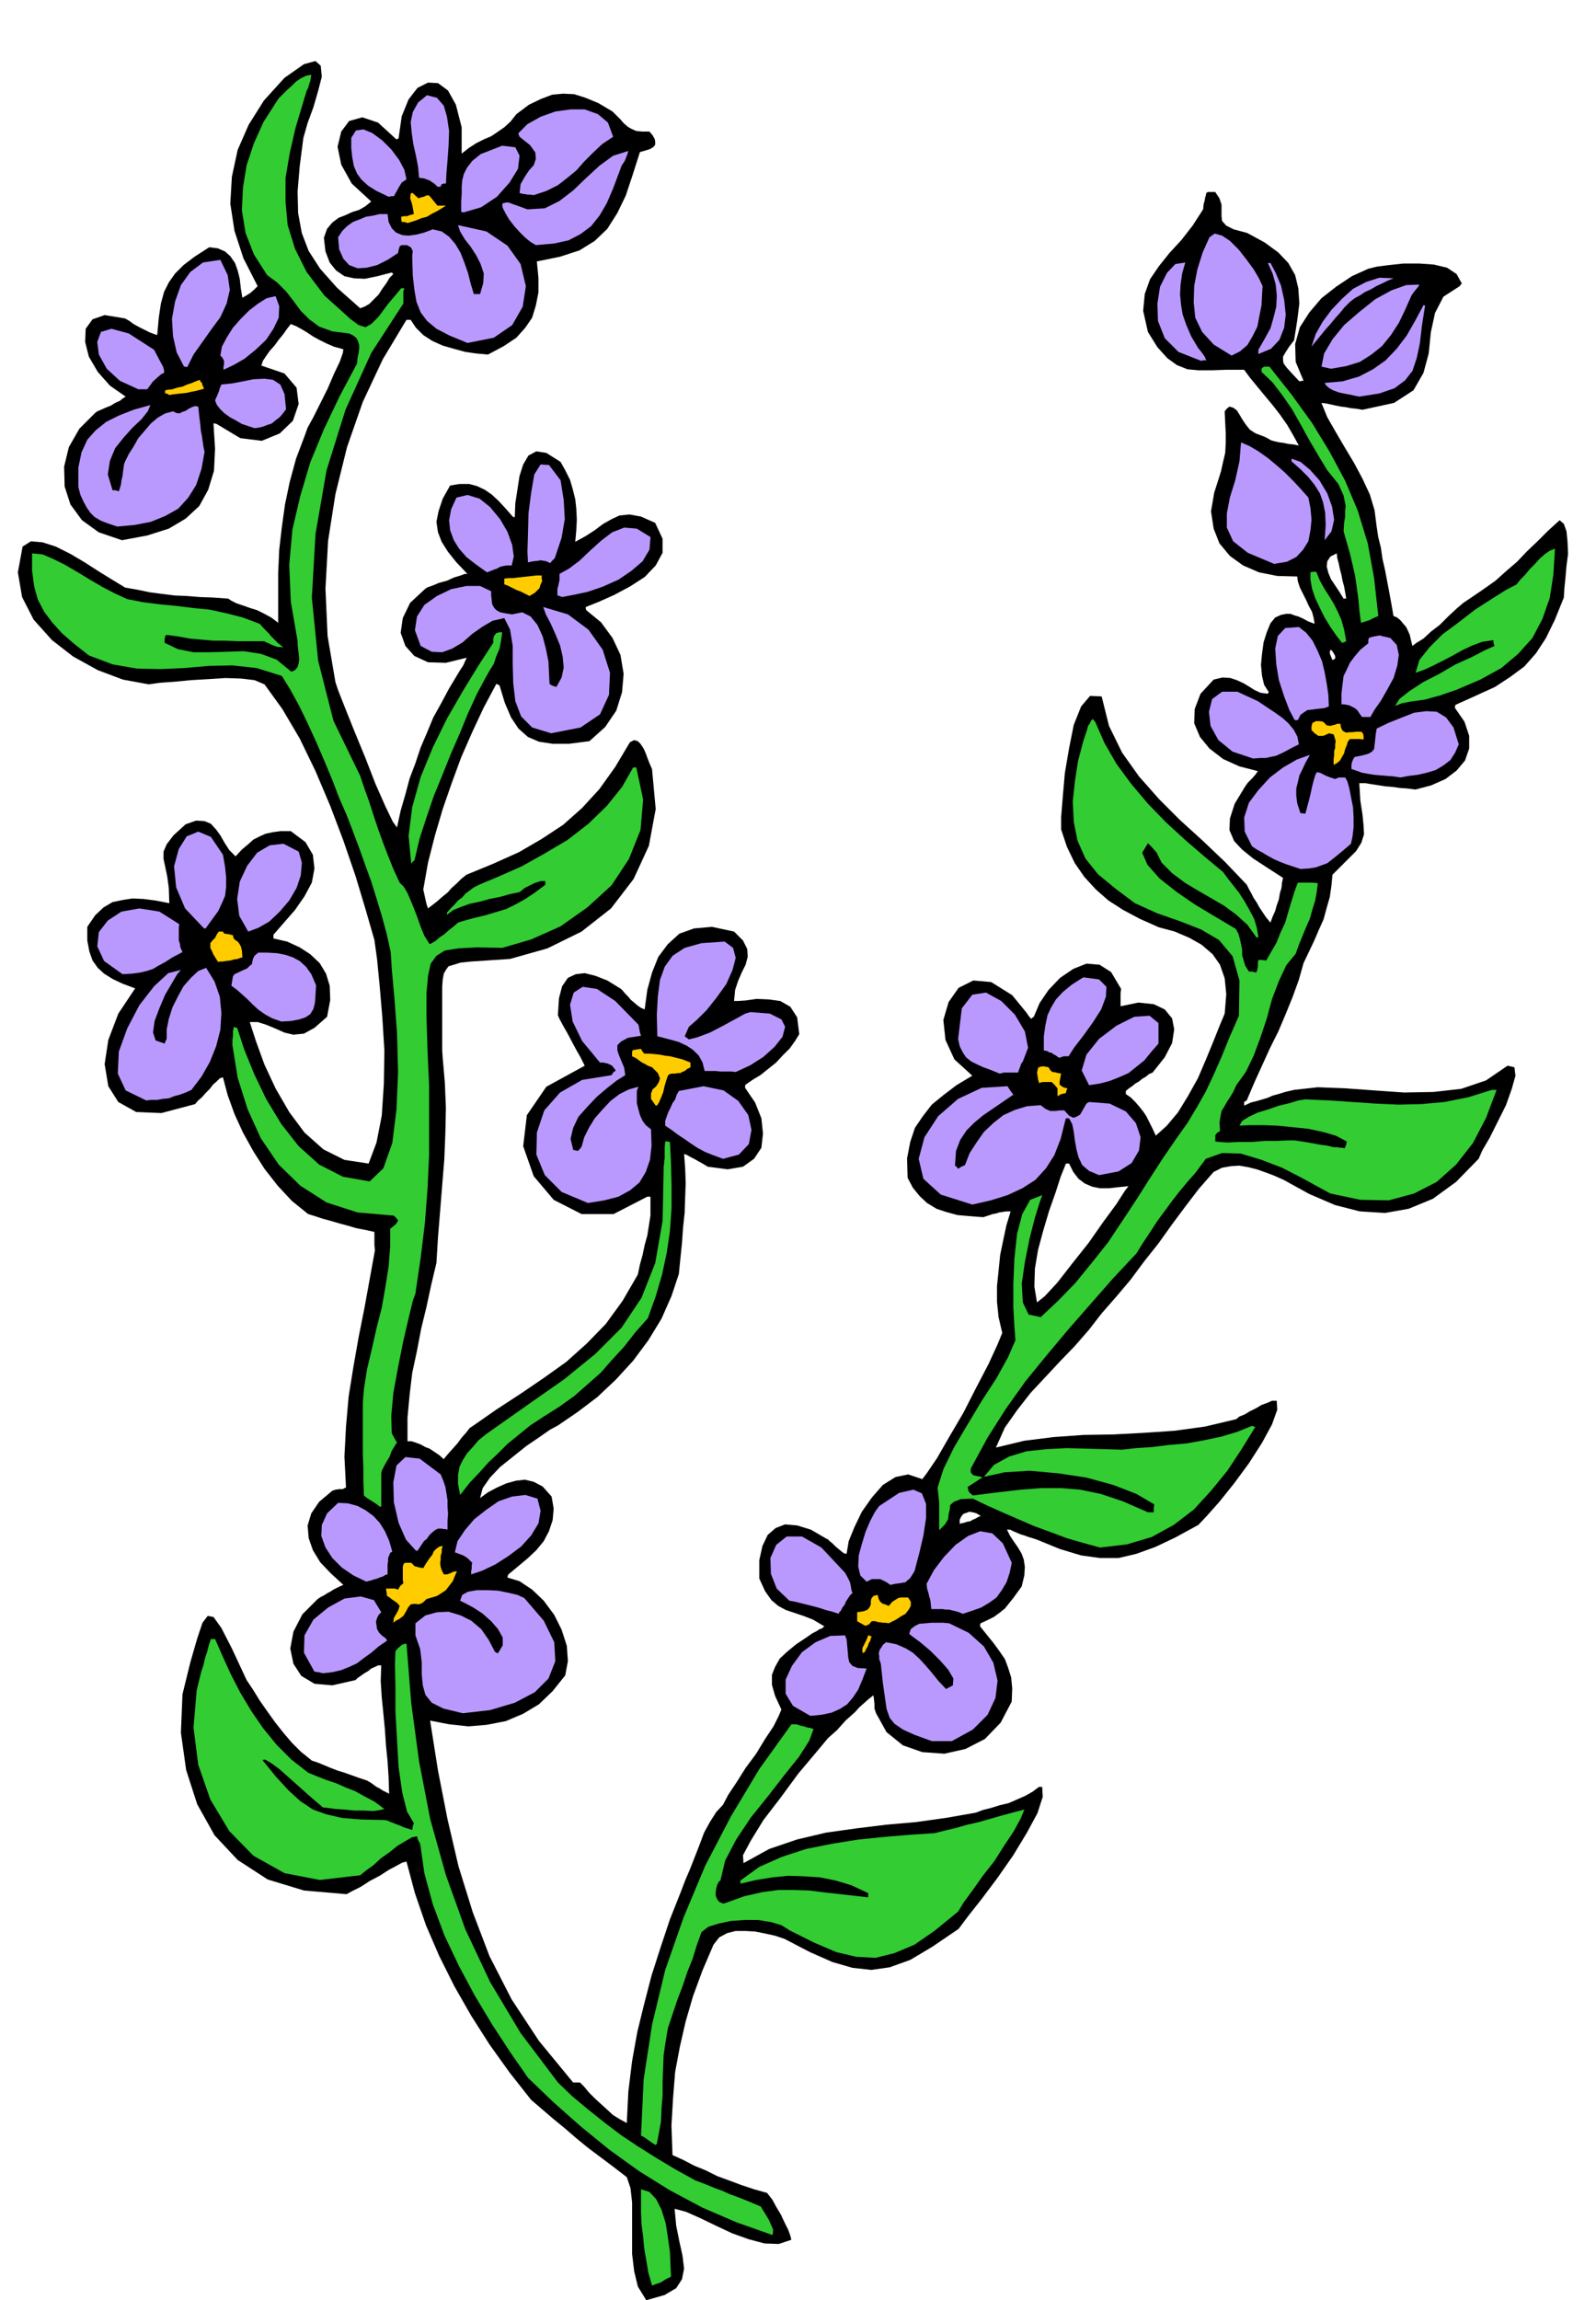 <svg xmlns="http://www.w3.org/2000/svg" width="490.455" height="706.535" fill-rule="evenodd" stroke-linecap="round" preserveAspectRatio="none" viewBox="0 0 3035 4373"><style>.brush1{fill:#000}.pen1{stroke:none}.brush2{fill:#3c3}.brush3{fill:#ba99ff}.brush4{fill:#fc0}</style><path d="m1229 4373-16-26-7-29-4-33v-98l-3-27-7-21-26-20-24-18-24-18-22-18-22-19-22-18-21-18-21-18-41-52-38-53-35-55-32-56-29-58-25-58-21-61-16-60-8 2-11 6-15 8-17 11-19 10-17 11-16 8-11 6-81-7-69-21-57-37-44-47-33-59-21-65-10-71 3-73 15-61 13-45 10-30 10-13 11 2 15 21 20 39 28 60 12 18 13 21 14 20 15 21 15 19 17 20 17 17 21 17 12 4 12 5 12 5 13 5 13 4 14 5 14 5 15 5 7 4 11 8 6 3 6 4 6 3 6 3-1-31-2-31-3-30-2-30-3-31-3-30-2-31 1-30h-6l-6 3-7 3-6 5-7 4-7 5-6 4-4 4-44 10-34-3-25-15-15-23-6-29 6-32 17-33 29-29 6-4 6-3 6-4 6-3 6-4 6-3 6-3 7-3-24-22-20-21-14-23-8-23-2-24 7-23 15-22 25-21 6-2 7-1h7l3-2 3-1-3-59 3-57 5-57 9-56 10-57 11-55 10-55 10-55-1-10v-25l-18-4-16-3-17-5-15-4-17-5-15-4-15-5-13-4-31-25-27-29-25-32-21-33-20-36-16-35-13-36-9-34-6 2-6 6-7 6-6 8-8 8-7 8-7 6-6 7-64 17-48-2-34-19-19-30-7-42 7-46 19-50 32-48-24-9-19-9-16-10-12-11-10-14-6-17-4-21v-26l15-22 16-15 17-10 19-4 19-3 21 1 23 3 26 5-1-29-3-22-4-19-3-14v-14l6-14 13-17 23-21 20-7 16 1 12 5 10 11 8 11 8 14 9 14 12 12 12-13 12-10 10-9 12-6 11-5 14-3 15-2h19l28 21 14 24 3 26-5 27-14 26-18 26-21 24-20 23v7l26 6 24 11 20 13 18 17 12 20 7 23 1 27-6 32-24 21-20 11-20 2-17-4-18-8-17-7-16-5h-15l12 37 16 44 21 45 26 45 29 39 36 32 40 20 46 7 15-40 10-51 4-61 1-63-4-64-5-59-5-51-5-36-17-59-19-63-23-67-25-66-28-66-30-62-33-56-34-47-19-8-25-3-30-1-32 2-34 2-31 3-28 2-21 3-49-9-48-18-47-26-40-31-35-39-22-43-8-47 9-49 16-10 22 2 25 8 28 14 27 16 28 18 26 16 23 14 23 4 24 5 23 3 24 3 23 1 25 2 26 1 28 2 6 4 10 5 12 4 14 5 13 4 14 7 13 7 13 10v-94l2-45 5-43 6-43 9-43 12-44 17-45 5-14 11-20 13-26 14-28 12-28 11-23 6-17 1-7-18-5-14-6-14-7-11-6-12-8-10-6-11-6-10-4-7 9-7 10-9 11-8 11-9 10-7 10-6 9-3 9 44 15 23 27 4 31-11 32-25 24-34 14-41-5-45-27-4-1h-2l3 48-2 42-11 36-17 31-26 24-32 19-41 13-48 9-44-15-32-23-22-30-11-34-1-38 9-37 20-35 30-30 4-3 7-3 9-4 10-4 8-5 9-4 6-5 5-3-30-21-23-26-17-29-7-28 1-25 13-18 23-8 37 6 3 1 7 4 8 6 11 6 10 5 10 5 8 3 6 2 3-33 4-27 6-22 9-18 12-17 16-16 21-16 28-18 16 2 14 6 10 9 9 13 5 14 4 16 2 18 3 18 7-4 8-5 8-7 6-6-27-53-17-52-8-52 3-51 11-51 21-48 29-46 39-43 37-26 22-6 10 9 2 21-7 27-9 31-11 30-8 28-7 54-4 48 1 41 7 38 13 34 22 34 32 36 44 39 8-3 9-5 9-9 9-9 7-11 8-11 6-10 7-7-2-2-1-1-27 7-24 5-21-1-18-4-16-11-12-15-8-21-3-26 6-17 10-12 12-9 13-5 13-6 13-4 12-7 11-9-37-34-20-36-7-34 7-29 15-20 25-7 30 10 35 32 2-1 2-1 6-42 13-32 17-22 20-10 19 1 19 14 15 27 11 43v50l14-11 14-9 14-7 14-6 12-8 13-9 12-11 11-14 24-18 23-11 21-8 21-2 21 1 22 7 24 10 27 16 7 7 8 8 6 7 8 7 7 4 9 4 11 1h14l6 7 4 7 1 5v6l-3 4-6 4-9 3-11 3-14 44-13 39-16 33-19 30-24 23-29 18-37 12-44 9 3 31v28l-5 25-7 23-13 19-17 19-24 16-30 16-22-2-21-3-22-6-21-6-20-9-17-11-14-14-10-15h-8l-45 75-38 81-30 86-22 89-14 89-5 91 4 90 15 88 5 15 13 33 18 45 21 51 19 49 19 43 14 29 8 11 7-32 9-31 8-30 11-29 10-30 12-28 12-29 15-27 15-28 12-20 9-15 6-9 3-7 2-4 1-3 2-1-41 10-34-1-26-12-17-19-9-25 4-28 14-29 28-26 4-3 11-4 12-5 15-4 13-6 13-4 8-3h5l-21-22-16-20-12-19-7-18-3-20 4-20 8-24 14-25 18-3h18l15 4 15 7 13 9 13 12 13 14 15 17h3l1-26 4-26 4-26 7-22 10-17 15-8 19 3 27 17 9 16 9 18 5 17 5 20 2 18 1 21-1 20-2 22 20-11 17-11 16-12 16-9 15-7 19-2 22 4 27 12 14 30v27l-13 24-21 22-28 18-30 16-29 13-25 10v3l1 3 28 23 22 30 15 32 6 36-3 35-11 35-21 31-30 27-39 5h-31l-26-4-21-9-18-16-14-21-12-28-10-33-4-2-2-1-24 45-22 47-21 48-18 49-17 49-15 51-13 51-9 51 2 9 2 9 2 9 3 9 9-7 9-7 9-8 10-8 8-9 9-8 9-9 10-8 51-21 49-22 43-25 41-27 36-32 33-36 30-42 28-47 8-4 7 2 5 5 6 9 4 9 4 11 4 10 4 9 7 76-13 70-29 63-43 56-56 44-65 32-71 20-75 5-19 2-13 4-10 3-5 7-4 7-2 11-1 14v121l1 15 4 46 2 48-1 48-2 50-4 49-4 50-4 49-3 49-10 42-9 42-10 41-8 42-9 42-5 42-4 43v45h8l9 3 8 3 9 5 8 3 9 6 9 6 9 8 3-4 6-7 8-9 9-10 8-11 9-10 6-8 6-4 46-32 46-30 44-30 42-30 39-35 36-37 32-44 29-50 4-19 5-18 4-19 5-18 3-19 3-19v-36h-6l-64 33h-61l-53-27-38-45-20-57 7-59 37-54 73-40-3-6-5-10-8-14-8-15-9-17-8-14-7-13-3-7 2-32 6-23 11-16 15-7 17-2 20 5 23 9 26 16 3 3 5 6 5 5 6 7 6 5 7 6 6 4 7 3 5-37 9-33 12-30 18-24 22-20 28-10 34-3 42 9 17 17 8 16 1 15-4 15-7 14-7 16-6 18-2 21h6l16-1 21-3 23 1 22 3 19 11 13 20 4 32-8 13-10 14-13 13-13 14-15 12-15 12-15 9-13 9-1 2v4l19 28 12 30 3 29-3 27-14 21-21 15-29 5-38-5-10-6-9-5-7-4-6-3-9-5-4-1 2 27 1 28-1 28-1 29-3 28-2 29-3 29-3 30-14 42-19 43-25 41-29 39-33 36-35 33-37 28-38 26-15 8-20 14-25 17-25 20-25 20-19 20-14 20-5 19 15-11 17-9 18-8 18-5 17-2 17 4 17 9 17 19 4 23-2 22-7 21-10 19-14 17-17 16-18 15-18 15-1 2-1 4 23 7 24 16 22 21 20 27 14 28 10 31 2 29-5 27-24 30-26 25-30 18-33 14-36 7-35 3-37-4-36-7 15 95 18 92 21 90 27 87 32 84 42 82 52 79 65 79h13l8 8 9 11 11 11 12 11 11 10 12 11 13 8 13 7 3-60 7-57 10-56 13-53 14-54 17-53 18-54 21-53 8-21 9-21 9-23 9-23 9-24 11-20 12-19 13-14 10-19 16-24 17-27 20-27 17-28 16-24 10-20 5-12-12-26-6-21v-19l6-15 9-16 14-13 17-14 21-14 10-7 8-4 6-4 4-1 3-3 2-1-22-13-18-7-18-6-15-5-15-8-13-11-12-17-11-24v-35l6-27 10-21 15-13 18-7 23 2 26 8 31 18h1l4 4 5 4 6 6 6 5 6 5 4 3 5 1 4-24 11-27 14-29 19-27 21-24 24-15 24-5 27 9 9-12 19-28 23-40 27-46 25-49 23-44 17-37 9-22-7-30-3-29v-30l3-29 3-30 6-29 6-28 8-26h-9l-6 1-7 1-6 2-6 1-6 2-6 2-6 2-26-2-23-2-22-6-18-6-18-11-14-13-13-16-10-19-1-37 6-31 9-27 15-22 17-22 22-18 25-19 30-18-34-31-17-37-4-38 10-34 19-27 28-14 34 3 40 25 4 5 5 6 4 5 5 6 4 5 5 6 4 6 5 6 2-2 3-2 11-26 17-25 22-23 25-17 25-10 25 2 22 14 19 32-1 8v25l34-7 29 3 21 10 14 17 4 21-4 26-14 27-23 29-7 3-6 5-7 4-6 5-7 4-6 5-6 4-6 5v6l9 6 9 9 7 8 8 10 6 9 6 12 6 12 6 13 21-19 21-25 19-31 19-34 15-35 14-34 12-30 10-24 3-37-3-30-9-26-14-20-21-18-23-13-28-12-30-8-36-16-32-17-28-18-24-21-22-24-18-26-15-31-11-33v-24l3-37 4-46 8-47 9-45 14-35 17-20 22 1 14 56 25 51 32 45 38 43 40 40 44 40 42 40 41 43 4 8 5 9 4 8 6 9 5 9 6 9 6 9 9 11 4-11 5-11 3-11 4-11 2-12 3-10 1-10 2-9-31-20-26-17-21-17-15-16-9-21 1-22 9-28 20-33 5-7 8-8 7-8 4-6-35-9-31-14-26-20-18-22-11-26 1-27 11-29 25-27 17-4 15 1 12 4 13 6 10 6 11 7 11 5 14 2v-1l2-2-9-14-4-17-2-21 2-21 3-22 6-19 7-17 9-11 11-5 10-2h8l8 3 7 2 9 4 9 5 13 5-2-12-3-11-6-11-5-11-6-12-6-12-4-12-1-9-38-1-35-7-30-13-25-18-20-24-11-28-5-33 6-35 7-22 6-19 4-18 4-17 1-19v-18l-1-20-1-22 4-5 5-4 7 2 7 5 5 8 6 10 6 9 8 10 11 7 16 6 6 3 7 4 7 2 9 2 8 1 9 2 10 1 10 2-11-20-11-19-14-20-14-18-15-18-14-17-14-17-11-15h-34l-28 1h-25l-21-2-20-8-18-13-19-21-18-29-9-40 3-32 10-28 17-25 20-25 23-25 21-27 20-31 1-10 2-7 1-6 1-3 1-5 3-2h14l8 12 4 12v22l1 9 8 9 14 7 26 7 33 18 26 19 19 20 13 23 6 25 2 29-4 32-6 38-10 13-7 11-4 7v7l1 6 6 8 9 10 15 16 5-1h3l-15-36-1-34 9-32 18-28 23-27 28-22 30-20 31-14 16-4 23-3 28-3h30l28 2 25 6 18 12 10 18-2 2-2 3-31 20-16 31-8 37-4 40-10 37-19 33-37 24-60 13-12-2-10-1-10-2-9-1-10-2-9-2-9-2-9-1 11 27 16 28 17 29 18 30 16 30 14 30 9 30 4 31 3 20 5 20 3 21 5 22 4 21 4 21 4 22 4 23 7 3 6 5 5 6 6 7 3 6 4 9 2 9 3 12 8-6 13-8 14-13 17-13 16-16 15-14 14-12 12-8 25-17 24-17 20-18 21-18 19-20 20-19 20-20 22-20 8 7 5 14 2 20 1 23-3 23-2 23-2 20-1 17-17 42-17 35-19 29-22 25-27 20-29 19-35 16-40 18-1 3v3l18 26 9 27v24l-8 23-16 19-21 16-27 12-30 8-16-2-14-1-14-2-13-1-13-2-13-2-12-2h-12l2 33 4 26 2 20 1 18-5 16-10 16-19 19-26 26-2 21-3 21-6 21-6 22-9 20-9 21-10 21-10 21-9 32-12 33-13 32-14 33-16 32-15 33-15 33-14 33-5 3v7l13-6 12-3 10-3 10-3 9-4 11-3 13-4 17-4 45-5 52 2 55 4 57 4 56-1 53-6 47-16 41-28 13 3 2 16-7 25-11 31-16 32-15 30-14 24-7 16-43 44-44 32-46 19-45 8-48-3-47-12-49-21-49-27-18-8-16-6-17-6-16-4-17-3-16 1-17 3-16 8-28 32-26 34-26 35-25 35-27 34-26 35-27 32-28 32-24 31-27 31-28 29-28 30-28 30-25 32-24 34-17 38 54-13 56-7 56-4 58-1 57-3 59-4 58-8 59-14 6-5 10-4 10-6 12-6 10-6 11-4 9-4h9l1 17-10 28-19 35-25 39-28 38-28 35-24 27-16 17-44 24-38 18-36 13-34 8h-35l-36-5-40-12-44-18-9-3-7-2-8-3-7-2-7-3-7-3-6-3h-6l6 12 8 12 7 10 7 12 4 11 2 14-1 16-5 21-8 11-8 11-8 10-8 10-10 8-11 8-12 6-13 6-1 2v4l12 15 13 16 11 15 11 16 6 16 6 19 2 21-1 25-21 40-30 31-37 19-40 9-42-3-37-13-31-25-20-36-3-9v-9l-1-9-1-7-9 7-9 8-9 8-8 9-9 8-9 8-8 9-8 9-17 15-25 30-32 38-33 45-33 43-24 39-15 28 1 15 49-27 53-18 55-13 57-8 57-7 57-5 57-8 57-10 13-5 16-4 16-5 17-4 16-7 16-7 14-8 12-9h6l1 19-10 31-20 37-26 43-30 43-30 40-26 33-18 24-50 34-42 25-39 14-35 5-36-4-38-11-43-19-48-25-18-6-18-4-20-4-18-1h-19l-16 4-15 8-11 14-21 49-18 49-14 48-11 48-9 48-4 50-3 52 2 56 20 9 21 11 22 9 22 11 22 8 24 9 24 8 25 7 3 4 7 9 7 13 9 15 7 15 7 14 4 11 2 8-24 8-27-1-30-8-31-11-32-15-29-14-27-12-22-6 3 32 6 30 6 27 3 25-4 20-11 17-22 13-35 10zm596-1476 3-1 5-1 6-2 6-1 5-3 5-2 5-3 5-2-8-5-7-2-7-1-5 2-6 2-4 5-3 6v8zm147-421 15-12 24-26 28-36 31-39 28-40 25-34 16-25 7-9-20 2-17 2h-17l-15-3-14-6-12-9-10-13-8-16h-6l-10 25-10 31-12 34-11 37-10 37-6 36-1 34 5 30zm562-1221 5-3v-5l-4-7-4-5-2 3v5l2 5 3 7zm21-117h5l-2-12-2-11-3-11-2-11-3-11-2-10-3-11-1-9-12 6-6 9-1 10 3 12 5 12 8 12 8 12 8 13z" class="pen1 brush1"/><path d="m1240 4345-7-24-4-24-4-23-2-22-3-23-1-22v-45l16 5 13 14 10 20 8 26 4 26 4 28 1 25 1 22-10 5-9 6-9 3-8 3zm229-96-68-24-65-28-62-33-58-36-57-41-54-44-52-46-49-47-34-49-34-52-33-55-30-56-28-59-22-59-16-59-8-56-4-7-2-7-10 2-12 7-15 9-15 12-17 12-14 13-14 10-11 9-77 9-67-13-59-33-46-47-36-60-23-66-9-71 6-70 3-13 3-12 3-12 4-12 3-13 4-12 3-12 4-12h8l14 32 16 35 18 35 21 35 22 32 26 32 28 28 32 25 17 7 18 7 18 6 18 8 18 7 18 10 19 10 19 14-8 2-13 2-18-1h-18l-20-2-16-1-15-2-9-1-13-11-15-13-19-17-18-16-18-16-15-11-12-7-5 1 26 32 24 26 22 20 24 16 25 9 30 7 36 3 45 1 6 1 6 3 6 2 7 3 6 2 6 3 7 2 9 3 1-7 2-6-13-22-9-36-7-48-3-52-3-54v-49l-1-41 1-25 5-6 4-3 3-3 3-1 3-1h3l9 113 15 111 21 109 30 107 37 103 47 100 58 97 71 94 27 26 30 25 30 24 33 25 33 22 35 22 35 21 38 21 21 8 17 7 14 5 13 6 11 4 13 5 15 6 21 9 1 2 3 5 5 8 6 10 4 9 4 9v6l-1 5z" class="pen1 brush2"/><path d="m1247 4078-8-5-7-5-7-5-6-3 5-107 16-104 25-104 35-100 41-98 49-94 54-90 61-85h9l10 3 5 1 6 2 6 1 6 2-8 22-19 30-28 35-31 40-33 41-28 42-21 40-9 38-3 2-3 6-2 7-1 8v6l3 7 4 5 8 3 39-14 35-8 30-4h30l29 1 32 4 36 4 44 5v-8l-32-15-30-9-30-6-30-2-30-1-30 3-31 5-30 7v-6l36-26 43-19 46-15 50-10 50-8 50-5 48-4 46-3 20-5 21-5 21-6 22-5 21-6 21-6 22-6 23-6-7 17-13 24-18 27-19 30-22 28-19 27-17 23-11 18-44 36-39 27-38 16-36 9-37-2-38-9-42-18-46-23-16-10-20-6-25-4h-25l-27 2-23 5-19 6-13 10-9 25-8 26-10 25-9 27-10 26-9 27-9 27-5 30-3 21-1 25-1 25v27l-2 24-1 25-4 22-4 21h-1l-1 2z" class="pen1 brush2"/><path d="m1772 3310-33-12-22-10-16-11-9-11-6-17-3-21-4-28-4-37-3-9v-6l-1-5 1-3 1-4 3-4 3-5 6-5 20 4 18 8 13 8 13 12 11 12 12 14 12 15 15 16 13-7 1-13-10-17-15-17-19-19-19-16-15-11-6-5 3-9 8-6 8-4 12-1 11-1h23l11 1 37 18 29 26 18 31 8 34-4 33-15 32-28 28-40 22h-38zm-231-48-33-19-14-23v-27l12-26 19-26 26-19 28-12 28-1 3 8 1 11 1 11 1 12 2 9 6 7 10 4 17 1-8 21-8 19-10 15-11 13-14 9-16 7-19 4-21 2zm-661-5-37-9-22-11-12-15-5-18-2-21v-23l-3-25-9-26v-23l19-15 22-6 22-1 23 7 20 10 19 16 14 20 12 23 3 2 3 1 9-15v-15l-9-16-13-15-17-15-17-11-15-8-10-5 4-11 11-6 17-3h20l20 1 20 4 17 4 13 6 37 43 20 41 2 36-13 33-26 26-38 20-47 14-52 6zm-266-76-8-2-8-1-20-36 1-33 17-30 28-23 31-17 31-4 25 7 14 23-5 5-3 6-2 7 1 7 1 7 4 7 5 5 8 6 1 2 1 2-16 11-14 12-14 10-13 10-15 7-15 6-17 4-18 2z" class="pen1 brush3"/><path d="M1640 3142v-9l4-8 4-8 3-8h2l5 3-2 2-1 5-3 5-2 6-3 5-2 5-3 2h-2zm6-51-9-5-7-4v-17l13-2 7-3 4-5 2-5v-6l1-5 4-5 8-2 2 8 3 5 1 1 4 3 4 1 7 3 7-8 8-5 3-2 5-1h14l5 8v8l-4 7-6 8-9 5-9 6-8 4-6 3-6-1h-5l-5-1h-3l-7-2h-6l-3 3-2 3-3 1-4 2zm-898-6 1-9 4-7 4-7 3-9-4-5-4-3-3-2-3-2-5-4-5-3-1-7-1-7h17l6 2 4-7 6-5-1-7v-24l1-5 3-3h12l3 3 4 4h2l3 1 4 1 7 1 4-7 4-6 4-6 5-6 3-7 5-5 6-4 6-1-2 6v6l-2 7v7l-1 6 1 8 2 6 4 8h6l6-2 6-3 7-1-4 9-4 10-7 9-6 8-9 6-8 5-10 3-10 3-5 5-4 3-3 1-3 1-7-1-8 1-5 6-3 6-3 5-3 5-4 3-4 3-6 3-5 4z" class="pen1 brush4"/><path d="m1595 3068-12-4-12-3-12-4-11-3-12-3-12-3-12-3-11-2-24-23-11-28-1-30 11-25 20-16h29l37 21 45 48 5 9 4 8 1 4 1 5 1 6 2 7-4 3-4 6-4 6-3 7-4 5-3 6-3 3-1 3zm236 0-10-4-8-2-8-2h-6l-7-1h-21l-1-10-1-8-2-6-1-5-3-10-1-9 14-26 19-25 22-23 24-17 23-9 23 4 20 19 17 37-4 19-6 18-9 15-10 14-14 10-15 9-17 6-18 6zm-138-55-7-5-6-3-6-3h-16l-10 5-12-12-4-17 1-21 6-22 7-23 9-21 9-17 8-11 38-25 27-6 16 7 8 20v27l-5 33-8 34-9 34-5 8-4 6-4 3-4 4-6 1-6 1-8 1-9 2zm-996-6-25-12-22-15-18-18-13-20-8-22 1-21 10-22 21-20 19 1 18 5 15 8 15 11 12 13 10 16 8 18 6 21-4 2-2 5-2 5v6l-1 6v19l-4 1-5 3-6 2-5 2-7 2-6 2-5 1-2 1zm199-14v-6l1-5v-6l1-5-9-9-8-5-8-3-8-3 5-21 14-21 18-21 23-18 23-16 26-9 25-3 23 7 6 23-4 24-14 23-19 21-24 18-25 16-25 12-21 7zm-105-45-19-21-14-32-9-39-1-38 6-32 17-16 27 3 40 30 5 12 4 12 2 12 2 13v12l1 14-1 14v16l-3-1h-3l-6-1h-6l-6 3-6 5-5 5-4 6-6 5-4 6-4 6-4 6h-3z" class="pen1 brush3"/><path d="m2092 2942-33-9-31-9-32-12-30-11-30-13-30-13-29-13-27-13-23 1-13 5-7 6-1 9-2 8-1 10-6 10-11 11v-52l-3-29 11-35 20-41 26-44 27-45 28-43 22-40 14-32-2-26-2-37v-45l2-47 5-47 10-38 15-27 23-9-5 14-9 29-10 39-9 45-6 41 2 36 11 23 23 5 33-31 33-34 31-38 31-39 28-42 27-41 26-41 24-37 24-35 22-31 18-30 17-30 15-32 15-34 15-37 18-41 1-67-13-46-26-31-34-20-41-16-43-15-42-19-36-27-34-28-24-30-15-34-7-35-2-39 4-38 6-39 10-38 4-12 3-9 2-8 3-4 3-6 3-3 2 2 3 4 17 39 23 40 28 38 32 38 34 35 37 34 36 31 36 30 8 11 11 14 11 14 11 17 9 16 9 17 5 17 3 17-2 1-1 1-18-25-21-19-23-17-24-14-26-15-25-15-24-18-20-20-4-8-3-6-3-6-3-3-7-8-6-6-11 18 10 23 23 26 33 26 35 24 35 21 27 16 15 9 5 9 3 11 2 9 2 11v10l3 10 3 10 7 11h6l8 2 2-6 1-6v-7l1-5h7l8 1 9-16 10-17 8-20 9-19 6-21 6-20 6-19 6-16h28l10 1-2 16-3 17-5 16-5 18-7 16-7 17-7 17-6 17-18 22-14 30-13 34-10 37-12 36-13 35-15 31-18 25-6 13-6 10-6 9-5 9-5 8-2 10-2 12 1 16-6 4-2 3-1 1v12l7 1 16 1 21-1h25l25-2h23l20-1h14l26 4 21 4 15 2 12 3h7l5 1h4l5 1 3-7 1-6-21-11-24-7-28-6-29-3-30-3-27-1h-26l-19 1 5-9 13-8 17-8 20-6 20-7 21-5 16-5 14-2 44 2 44 3 44 3 44 2 44-1 44-4 45-9 45-14h9l-20 53-25 48-32 41-37 33-43 22-48 13-54-1-57-12-24-13-31-17-37-19-39-15-40-12-35-1-31 11-20 27-15 17-15 18-14 18-14 19-14 19-13 20-14 21-13 21-45 48-43 49-42 48-41 49-40 49-37 52-35 55-32 59v7l4 5 3 1 4 1 6 1 7 2 20-24 29-16 33-10 38-4 38-2 38 1 35 1 33 1 26-3 31-2 32-4 34-3 33-6 33-7 30-9 27-11h2l5 2-26 42-27 41-31 38-33 36-38 29-42 23-47 14-51 6z" class="pen1 brush2"/><path d="m2183 2875-48-21-42-14-39-8-36-3h-38l-39 3-43 5-48 6-6-5-2-3-1-4-1-4 29-19 41-9 48-3 55 5 53 8 51 14 44 17 34 20-1 7v8h-11z" class="pen1 brush1"/><path d="m722 2864-8-6-8-5-8-5-6-5-1-27v-25l-1-25v-100l2-25 6-38 9-38 9-40 10-39 7-40 6-38 3-38v-34l5-4 5-4 3-4 2-4-4-5-4-4-69-6-59-19-50-32-41-40-34-50-25-55-19-60-10-62v-9l1-9v-9l2-8 2 1 4 1 13 40 19 47 23 48 29 48 33 42 39 35 45 23 51 9 26-25 17-48 8-64 3-71-2-74-5-67-5-55-2-32-8-36-9-33-10-33-10-32-12-33-11-31-12-32-12-31-14-32-13-34-15-36-15-35-17-37-16-33-17-31-16-26-48-15-46-5-46 1-45 4-46 2-45-1-46-8-45-17-28-22-23-20-19-21-15-20-12-23-7-25-4-30v-33l20 2 21 9 22 11 24 14 23 14 24 14 23 12 24 11 31 6 32 4 31 3 32 4 31 3 32 7 31 8 32 12 9 10 8 8 5 6 6 6 3 3 4 4 4 3 6 5-6-1h-5l-6-2-5-2-6-3-5-2-4-2h-51l-23-1h-22l-23-2-22-2-22-4-22-3-3 2v2l-1 4v7l25 12 30 6h31l33-1 32-1 32 5 30 11 28 23 7-3 5-6 2-7 1-8-1-10-1-9-1-8v-7l-13-75-3-70 6-67 15-64 19-64 26-63 30-63 33-62 1-11 2-9 1-9v-6l-2-7-3-6-6-5-8-4-32-4-25-9-19-14-16-16-14-19-14-18-17-17-19-14-25-39-16-41-7-43 2-43 7-43 14-42 18-40 23-36 6-9 8-8 8-8 9-8 8-8 9-6 10-5 10-2-1 6-1 6-2 6-2 7-3 6-2 7-2 6-2 7-15 50-11 48-8 47v46l4 44 14 45 22 44 34 45 29 26 21 19 15 11 13 4 11-6 14-14 17-23 26-31h6l-2 6v23l-61 94-49 108-36 115-21 121-7 121 12 120 29 114 51 105 8 24 9 25 8 25 9 27 9 25 10 26 10 25 12 26 8 8 7 12 6 14 7 17 6 16 6 17 7 17 10 16 4-2 7-4 8-7 9-6 9-8 9-7 8-7 9-3 22-6 21-5 20-6 20-6 18-9 18-10 18-12 20-15v-7h-9l-6 2-6 2-6 3-6 3-6 3-5 4-5 4-19 4-18 5-20 4-18 5-19 4-17 6-15 6-12 9v-4l7-8 7-7 7-8 8-6 6-7 8-6 8-6 10-5 38-16 43-19 43-24 44-26 40-31 35-34 29-36 21-37h6l13 61-5 58-22 55-33 50-46 42-51 36-56 25-55 16-48-1-36 2-25 4-16 10-11 15-5 23-3 33v45l2 65 3 66v131l-3 65-5 65-8 66-10 68-5 14-8 33-10 43-10 50-9 49-4 44 1 33 10 18-2 2-3 5-5 8-4 11-6 10-5 9-4 8-1 5v62l-2 2-1-1zm153-22-4-21v-17l3-16 6-12 8-13 11-12 11-13 15-12 78-55 70-49 59-48 50-50 38-57 26-66 14-80 2-97v-7l1-5v-5l1-4v-22l1-11h4l5 1 2 41 1 42v43l-3 43-6 41-9 42-12 41-15 42-24 27-21 27-23 25-22 25-25 22-25 22-28 20-30 19-26 17-22 18-21 17-18 18-18 17-17 19-19 20-18 23z" class="pen1 brush2"/><path d="m1849 2290-60-19-33-30-9-38 11-41 26-40 38-33 45-21 49-3 5 8 6 8-19 13-19 13-19 13-17 14-15 15-12 18-8 21-2 28 3 2 3 4 6-4 7-3 9-23 13-20 14-20 18-17 19-15 22-10 23-7 26-2 9 7 9 4h11l7-1h9l9 10 8 4 6-2 7-4 4-7 4-7 4-7 5-3 39 3 31 15 19 22 9 27-3 25-14 24-25 16-37 7-19-8-13-11-7-15-4-15-3-17-2-16-3-15-6-11h-6l-1 3-9 36-12 31-16 25-20 22-25 16-28 13-32 10-35 8zm-731-3-50-21-32-32-16-39 1-42 14-42 30-34 42-24 56-9 3-5 5-4-7-9-8-4-9-2h-6l-34-41-18-37-5-32 7-23 17-11 27 4 35 23 44 45 1 4 1 6 1 5 2 6-25 4-13 7-7 7v10l3 9 5 12 5 12 2 14-16 10-18 14-20 17-18 19-17 19-10 21-5 21 5 21 4 1 5 1 4-4 3-4 5-18 9-18 11-18 15-17 15-16 17-13 18-9 18-5-3 8v23l3 12 3 11 5 11 6 8 10 8 1 31-3 27-8 23-12 20-18 15-22 12-27 7-31 5zm257-84-19-7-15-6-15-8-12-8-13-9-12-8-12-9-12-8v-9l3-9 3-8 4-8 4-9 5-7 3-9 4-7 47-9 38 8 28 20 19 27 6 28-5 27-19 20-30 8z" class="pen1 brush3"/><path d="m1247 2102-9-13v-10l3-8 7-6 5-8 2-7-4-10-11-11-8-3-5-3-6-3-3-2-8-6-8-4v-9l2-3h3l4-1 8-1 2 4 4 5h10l10 1 10 1 10 2 9 1 12 3 12 3 15 6v9l-6 3-5 4-5 2-3 2h-5l-5 1h-6l-5 1-3 3-3 9-3 10-3 13-4 10-4 9-3 5-3 1z" class="pen1 brush4"/><path d="m278 2092-39-19-15-32 2-42 16-44 23-44 28-36 27-25 24-6-7 8-10 17-13 22-11 26-9 24-3 22 5 15 17 6 2-5 2-4v-18l4-20 7-22 10-20 11-20 14-16 14-13 15-6 16 26 10 29 3 31-2 32-8 31-12 30-16 28-19 25-11 5-11 4-11 3-10 4-11 1-11 2h-11l-10 1z" class="pen1 brush3"/><path d="M2011 2084v-15l-6-7-5-5h-18l-6 2-2-7-1-7-1-6 1-4 1-5 4-2 6-1 10 2 3 5 4 4h3l4 1 4 1 6 1-1 4-1 6-1 5v6l4 3 3 2 3 1 5 1-2 4-1 5-9 2-7 4z" class="pen1 brush4"/><path d="m2071 2063-14-28 9-30 24-30 33-25 34-17 29-2 17 14v39l-14 16-13 16-15 12-15 12-18 8-18 7-19 5-20 3zm-170-22-17-7-14-5-13-6-10-5-10-8-6-9-6-12-3-14 7-58 20-26 26-4 29 16 26 26 19 32 6 31-10 26-3 4-2 6-2 5-2 6h-27l-8 2zm-502-3-8-1h-22l-8-1h-21l-4-16-7-13-11-11-12-8-15-7-14-4-15-4-12-3-1-41 2-35 4-31 9-25 15-21 23-15 32-9 44-3 16 12 5 19-6 23-12 27-18 25-19 24-19 19-15 13-8 18 8 6 16-4 24-9 25-13 24-13 18-10 10-3 37 3 22 11 7 14-5 19-15 19-21 19-25 16-28 13zm615-27-7-5-4-2-4-3h-3l-5-3-6-1v-27l3-21 4-19 7-15 9-15 13-14 17-14 22-14 30 4 14 14-1 19-9 24-16 25-18 25-17 22-11 17h-9l-9 3zm-1479-69-17-6-13-7-13-9-10-9-11-11-10-9-10-9-11-8 1-6 1-6 1-6 3-4 15-7 9-4 5-5 4-3 1-5 1-5 3-6 7-6h17l18 1 16 3 15 5 13 7 12 11 10 14 9 21-1 18-1 15-3 12-6 10-9 6-12 4-16 3-18 1zm-302-90-35-25-13-28 3-27 17-22 26-17 34-6 38 6 38 24-1 6v25l2 6 1 7 4 9-19 10-14 9-13 7-10 6-12 4-13 3-15 2-18 1z" class="pen1 brush3"/><path d="m415 1829-4-6-3-5-3-5-1-3-4-8v-9l4-5 5-5 3-6 4-6h8l1 2 2 2 8 1 8 2 1 5 2 3 3 2 4 3 2 3 3 5 2 8 1 13-4 1-5 2-7 1-7 2-9 1-6 1h-6l-2 1z" class="pen1 brush4"/><path d="m472 1771-17-30-4-32 5-33 14-30 19-25 24-14 26-3 29 15 6 21-2 24-8 24-14 24-18 21-20 19-21 12-19 7zm-84-6-36-38-17-40-4-40 9-33 15-24 22-9 24 10 23 34 4 23 2 20v18l-2 17-6 14-7 15-11 15-13 18h-3zm2085-113-15-5-12-4-13-5-11-5-11-6-10-6-11-6-9-6-14-28-1-27 9-28 18-24 22-24 25-19 26-15 25-9-8 14-6 13-6 12-3 13-3 12v14l2 15 6 18h4l5 1 2-6 2-8 3-11 3-12 3-14 3-12 3-10 3-6 6 1 8 4 4 2 5 2 6 2 6 2 7-3h12l4 7 4 14 3 16 4 20 1 19v19l-2 17-3 14-14 12-12 10-10 8-9 7-11 4-11 4-13 2-16 1z" class="pen1 brush3"/><path d="m782 1642-5-53 7-55 16-57 23-56 27-55 30-52 30-49 28-43v-7l1-4 1-3 2-2 1-2 3-1 3-1h6l-2 15-3 16-6 14-5 15-8 13-8 14-8 15-8 15-17 37-16 39-17 39-16 40-16 39-14 41-13 40-10 42-3 2-3 4z" class="pen1 brush2"/><path d="m2663 1478-13-2-13-1-12-1-12-1-12-2-11-2-11-4-9-3v-8l1-5 2-5 3-5 15-3 11-3 7-4 4-5 1-8 1-9 1-10 2-12 23-11 25-10 23-9 23-3 20 1 18 11 14 19 10 32-7 16-9 14-13 10-15 9-17 5-17 4-17 2-16 3z" class="pen1 brush3"/><path d="M2536 1454v-10l1-8v-8l2-6v-7l1-6-2-7-2-6-5-1-3-1-7 3-5 2h-9l-7-5-6-6v-7l1-4 1-3 3-1 3-2h8l6 1 7 7 7 1 3-1 5-1 5-2h6l1 7 3 6 3 2 5 2 4-1h7l7-1h9l2 1 2 3 1 4v7l-7-1h-19l-4 5-2 7-3 7-2 8-4 7-4 7-6 5-6 3z" class="pen1 brush4"/><path d="m2383 1442-39-13-27-22-15-27-3-27 6-24 19-14h29l39 18 9 6 12 8 12 8 14 10 11 10 10 12 7 13 3 15-14 7-11 6-10 5-9 4-10 2-9 2h-11l-13 1zm-1335-48-36-11-21-21-11-29-4-34-1-37v-34l-5-31-11-22-22 5-19 11-20 14-18 16-20 12-19 7-20-1-21-11-11-30 4-26 14-22 24-17 27-13 29-6h26l21 10v8l1 9 1 8 4 7 4 4 7 4 10 2 13 2 19-4 16 8 13 16 10 22 6 23 5 25 1 22 1 20 4 3 9 3 10-18 4-19-2-21-5-21-9-22-9-20-9-17-5-14 47 14 39 29 27 38 14 44-2 42-17 37-37 25-56 11zm1414-25-10-19-10-26-10-31-5-30-2-30 5-24 14-15 26-2 14 11 12 15 9 18 9 21 5 21 4 22 3 21 1 22-8 3-8 1-9 1-7 1-9 1-6 4-7 5-5 10h-6zm128-6-5-7-4-6-5-4-4-2-6-3-5-1-5-1h-5v-21l2-17 2-16 6-12 6-13 9-12 11-13 15-12v-6l1-4 5-2 5-1 5-1 6-1 3 1 4 1 5 1 8 2 12 13 4 19-3 21-7 23-12 22-12 21-12 17-8 14h-16z" class="pen1 brush3"/><path d="m2653 1342 8-13 19-15 26-17 31-16 31-18 31-14 25-13 18-8-2-6v-5l-21 3-19 7-19 9-18 10-19 10-18 9-17 8-17 6 7-24 19-24 25-25 31-23 31-24 31-20 27-17 21-11 7-9 9-9 9-11 10-10 9-10 9-8 10-7 10-4-3 49-7 45-14 40-19 36-27 30-32 27-40 22-47 20-15 5-14 5-15 4-14 4-15 2-14 2-15 3-13 5zm-101-120-11-14-11-16-11-18-9-18-9-19-6-18-3-17v-14l5-1h6l7 17 9 16 9 14 9 15 7 14 7 16 5 18 4 22-4 2-4 1zm36-38-3-24-2-22-3-22-3-21-5-22-5-21-6-21-6-21 1-16 2-12v-11l1-9-2-10-2-10-5-11-5-11-21-26-17-28-17-29-16-29-17-30-18-26-19-25-21-20v-6l3-3 3-1h9l42 53 39 54 33 54 30 56 24 57 19 62 12 66 8 72-9 4-8 4-9 3-7 2z" class="pen1 brush2"/><path d="m1069 1135-5-2-4-1v-12l1-4 1-4 1-5 1-4v-12l18-10 20-15 20-19 21-19 21-16 23-9 24 2 26 16-2 24-13 22-21 18-25 17-29 13-29 10-28 6-21 4z" class="pen1 brush3"/><path d="m1007 1133-6-3-6-3-6-3-6-2-6-3-6-3-6-3-6-2v-11l8-1h9l8-1 9-1 9-1 9-1 9-1h10v5l1 6-3 6-2 7-9 9-10 6z" class="pen1 brush4"/><path d="m926 1088-21-15-18-14-14-16-10-16-7-19-2-19 4-21 10-22 21-5 23 7 20 16 19 23 14 24 9 25 3 22-4 17h-9l-7 1-7 2-5 3-6 2-5 2-5 2-3 1zm1497-16-50-21-28-22-12-26v-27l6-31 10-32 8-36 3-36 16 7 17 10 17 12 17 14 16 14 16 16 14 15 15 17 4 20 2 22-2 20-4 21-10 16-13 14-18 9-24 4zm-1378-2-6-3-6-1-5-1-4 1-10 1-10 2-1-20 1-33 1-40 5-39 6-35 12-19 16 1 22 29 3 19 3 19 1 18 1 18-3 17-3 18-6 18-7 21-6 6-2 3h-2z" class="pen1 brush3"/><path d="m2519 1027 2-29-1-23-4-20-6-17-10-16-12-15-15-15-17-15v-5l17 6 18 15 18 20 15 25 9 25 4 25-5 22-13 17zm-2296-26-18-6-13-5-12-7-8-8-7-10-6-11-6-13-4-15v-37l6-29 11-24 16-18 20-16 24-12 28-11 32-9-5 12-12 15-17 16-17 19-16 20-10 24-4 26 9 30h5l7 2 2-6 2-7 1-8 2-8 1-9 1-7 1-7 2-5 7-14 9-14 9-16 12-14 12-14 13-11 14-8 15-4 6 3 6 1 6-3 6-2 6-4 6-3 6-2 6 1 2 19 2 16 1 11 2 10 1 7 1 7 1 7 2 9-6 33-10 30-15 24-19 21-25 14-27 11-31 6-33 3zm261-187-12-4-12-4-12-7-11-6-11-8-8-8-6-8-3-8 4-9 3-7 2-7 3-7 20-2 21-4 20-4 21-1 16 2 14 9 8 18 3 29-6 8-6 7-8 6-7 6-9 3-8 3-8 2-8 1zm2101-60-10-2-9-2-11-2-9-2-11-4-7-4-6-5-3-5 34-3 31-9 27-14 24-17 21-22 19-25 16-28 16-30 3 1-6 38-4 34-6 28-8 24-14 18-20 15-29 10-38 6z" class="pen1 brush3"/><path d="m322 751-5-3h-3v-6l5-1 9-1 9-3 10-2 9-4 9-3 7-3 8-3 1 3 3 3 1 4 3 7-7 2-8 2-10 2-9 2-10 1-9 1-8 1-5 1z" class="pen1 brush4"/><path d="m263 740-35-16-25-23-15-27-3-24 7-19 20-6 33 9 48 31 10 19 7 13 2 7v5l-5 2-7 6-9 8-11 15h-17zm162-37v-6l1-4v-7l-3-6-4-4 3-17 9-17 12-19 15-17 16-16 17-13 16-10 17-4 7 19-1 22-10 21-14 21-20 19-21 17-21 12-19 9zm2106-2-9-2-9-2 5-25 16-27 22-27 29-25 30-24 31-17 28-10 25-1-2 4-4 5-5 6-4 6-12 27-12 25-15 23-17 21-20 16-22 14-26 8-29 5zm-2181-4-14-27-7-31-2-33 6-33 11-31 18-25 24-18 33-5 14 29 4 28-6 26-12 26-17 23-17 24-17 24-12 24-4-1h-2zm1934-11-43-17-26-26-13-33-1-33 5-32 13-26 16-17 19-3-6 21-3 21-1 19 2 20 3 18 7 20 9 21 13 22 4 5 4 5 2 3 3 4 1 3 2 4h-5l-5 1z" class="pen1 brush3"/><path d="m2342 676-34-21-22-24-13-27-3-29 1-32 6-31 10-32 13-29 10-7 14 4 15 10 17 17 14 18 14 19 10 17 7 15-1 16-1 20-4 20-4 21-9 18-10 17-14 12-16 8zm51-3v-8l12-21 11-20 6-21 5-20 1-21-2-21-6-21-9-20h5l10 19 10 24 6 27 3 28-3 25-9 23-16 17-24 10zm101-14 8-24 13-23 17-23 20-21 21-19 25-13 25-8 27 1-12 5-10 5-11 5-10 6-11 5-9 6-11 6-9 7-10 10-9 11-9 10-9 11-9 10-9 11-9 11-9 11zm-1605-7-34-14-25-13-18-15-12-16-8-20-4-23-3-27-1-31v-9l1-6-2-5-2-3-7-4h-10l-4 2-1 4-1 3-1 6-20 13-20 10-20 5-17 1-16-6-11-12-8-18-2-23 8-12 9-9 11-8 13-5 12-5 13-2 13-3h15l2 15 6 12 8 8 12 5 12 1 15-2 15-4 16-6 17 4 14 10 12 14 10 17 7 18 7 20 5 20 6 20h12l6-21 1-18-6-18-8-16-11-17-11-14-9-15-4-12 54 12 40 27 25 35 10 42-6 39-20 35-35 24-50 10zm130-186-10-6-10-8-11-11-10-11-10-13-7-12-5-10-1-6 2-3h2l3-1h5l36 13 33-2 28-14 26-20 25-24 25-23 26-19 29-9-3 9-4 10-6 9-4 11-12 32-12 28-14 24-16 20-20 15-23 12-28 6-34 3z" class="pen1 brush3"/><path d="m775 424-6-2h-5l-1-5v-5l5-1h6l5-2 8-2-1-6-1-6-1-5-1-4-3-9 1-9 2-1h2l5 5 6 5 5-2 5-1 4-2 5-1 4 4 4 5 4 5 5 6h16l-8 5-8 5-10 5-10 6-11 3-10 4-9 3-7 2z" class="pen1 brush4"/><path d="m881 404-2-1h-2v-19l1-16v-13l1-12 3-12 6-12 10-13 16-13 41-16 25 3 8 16-3 25-16 26-24 27-30 20-34 10zm-142-30-23-11-16-10-13-12-8-11-6-14-3-16-2-18v-20l9-14 14-2 17 7 19 14 17 17 15 20 10 19 4 18-9 6-5 8-5 9-5 9h-5l-5 1z" class="pen1 brush3"/><path d="m1015 371-7-1h-5l-4-1h-3l-4-1-4-1 2-17 8-14 8-12 9-10 4-12-1-12-10-14-20-16-2-5v-2l17-17 25-14 28-10 29-4h27l25 9 19 16 10 27-21 14-18 17-16 16-15 17-17 14-18 14-22 11-24 8zm-183-16-6-6-5-3-4-3-3-1-8-3-9-1-2-21-4-21-5-22-3-21-2-21 4-19 10-18 17-14 19 5 13 15 6 21 4 27-1 28-2 28-2 24-1 20h-5l-2 1-2 1-1 4h-6z" class="pen1 brush3"/></svg>
